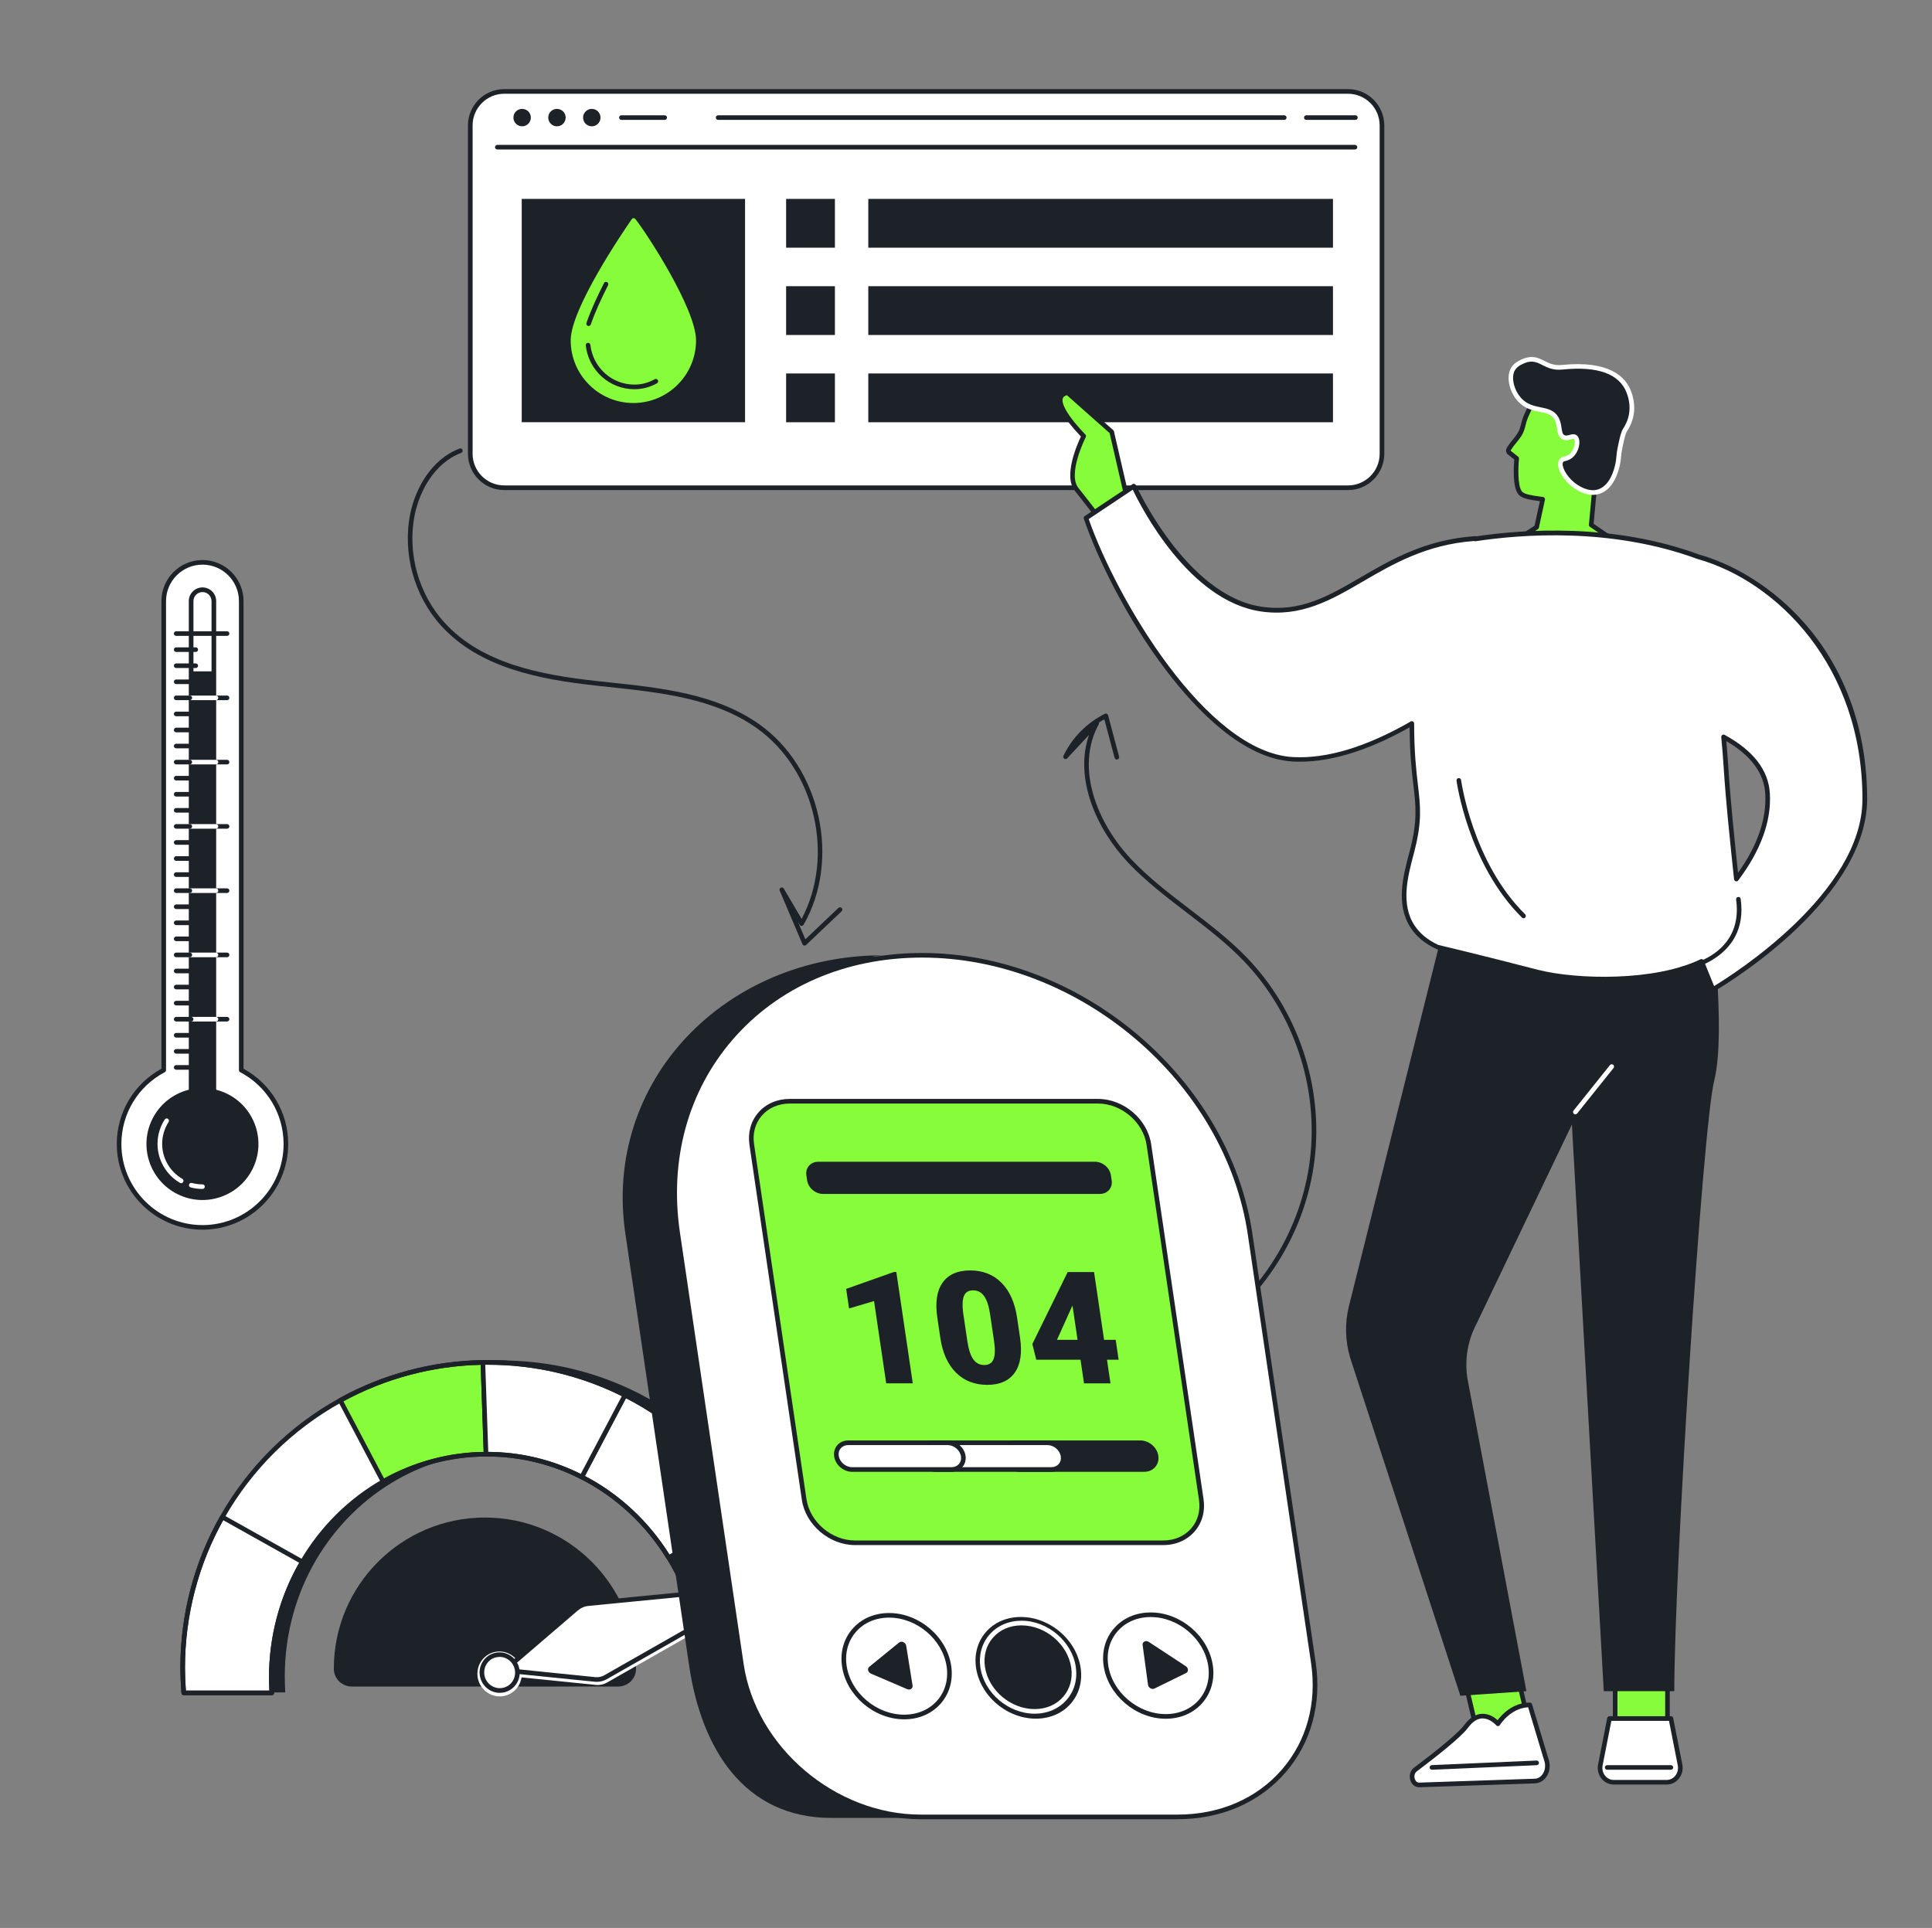 <?xml version="1.0" encoding="UTF-8"?>
<svg xmlns="http://www.w3.org/2000/svg" id="Layer_1" viewBox="0 0 470 469.05">
  <rect x="0" y="0" width="470" height="469.05" fill="#808080" stroke="none"/>
  <defs>
    <style>.cls-1{fill:#86fc3a;}.cls-2{fill:#fff;}.cls-3{fill:#1d2128;}</style>
  </defs>
  <g id="Air_quality_monito">
    <path class="cls-3" d="m150.38,410.31c2.39,0,4.35-1.92,4.35-4.31,0-.01,0-.03,0-.04,0-20.3-16.46-36.76-36.76-36.76s-36.76,16.46-36.76,36.76c0,.01,0,.03,0,.04,0,2.39,1.97,4.31,4.35,4.31h64.81Z"></path>
    <path class="cls-3" d="m185.71,367.41c-7.2-12.15-17.76-22.06-30.4-28.46-10.04-5.09-21.4-7.96-33.42-7.96-.38,0-.76,0-1.14.01-12.58.19-24.39,3.51-34.71,9.22-11.97,6.63-21.92,16.48-28.68,28.38-6.14,10.8-9.64,23.47-9.64,36.78,0,2.07.09,3.96.25,6.37h21.43c-.08-1.44-.12-2.7-.12-3.95,0-10.29,2.76-19.99,7.56-28.2,4.77-8.15,11.55-14.94,19.64-19.55,7.43-4.24,15.96-6.68,25.03-6.71.06,0,.12-.01.18-.01,8.29,0,16.13,1.99,23.1,5.55,8.66,4.42,15.98,11.23,21.14,19.61,5.18,8.43,8.19,18.6,8.19,29.33,0,1.25-.04,2.49-.12,3.94l18.53.12,3.3-1.64c.17-2.4.23-2.78.23-4.85,0-13.8-3.77-26.9-10.34-37.98Z"></path>
    <path class="cls-2" d="m54.09,369.07l19.48,10.91c4.77-8.15,11.55-14.9,19.64-19.51l-10.44-19.79c-11.97,6.63-21.92,16.48-28.68,28.38Z"></path>
    <path class="cls-1" d="m117.48,331.46c-12.58.19-24.39,3.51-34.71,9.22l10.44,19.79c7.43-4.24,15.96-6.66,25.03-6.69l-.77-22.32Z"></path>
    <path class="cls-3" d="m93.21,361.04c-.05,0-.11,0-.16-.02-.15-.04-.27-.14-.34-.28l-10.44-19.79c-.14-.27-.04-.61.23-.75,10.65-5.9,22.74-9.11,34.97-9.3.29.01.56.24.57.54l.77,22.32c0,.15-.05.3-.16.41-.11.11-.25.17-.4.17-8.66.03-17.22,2.32-24.76,6.62-.09.05-.18.07-.28.07Zm-9.68-20.12l9.91,18.79c7.42-4.12,15.77-6.35,24.22-6.47l-.73-21.19c-11.67.26-23.2,3.33-33.41,8.88Z"></path>
    <path class="cls-2" d="m44.45,405.67c0,2.07.09,3.96.25,6.19h21.43c-.08-1.24-.12-2.52-.12-3.77,0-10.29,2.76-19.91,7.56-28.11l-19.48-10.91c-6.14,10.8-9.64,23.3-9.64,36.6Z"></path>
    <path class="cls-3" d="m66.13,412.42h-21.43c-.29,0-.54-.23-.56-.52-.18-2.41-.26-4.28-.26-6.23,0-12.93,3.36-25.69,9.72-36.88.15-.27.49-.37.76-.21l19.48,10.91c.13.07.23.2.27.34.04.15.02.3-.06.43-4.9,8.37-7.49,17.99-7.49,27.82,0,1.22.04,2.47.12,3.74,0,.16-.04.31-.15.42-.11.11-.25.18-.41.18Zm-20.91-1.12h20.31c-.06-1.09-.09-2.16-.09-3.21,0-9.84,2.54-19.47,7.35-27.89l-18.5-10.36c-6.08,10.91-9.3,23.28-9.3,35.84,0,1.78.06,3.49.22,5.63Z"></path>
    <path class="cls-3" d="m162.66,378.95c5.18,8.43,8.19,18.34,8.19,29.07,0,1.25-.04,2.36-.12,3.67h21.8c.17-1.98.25-4.04.25-6.1,0-13.8-3.77-26.68-10.34-37.76l-19.78,11.12Z"></path>
    <path class="cls-2" d="m152.04,339.41l-10.51,19.93c8.66,4.42,15.98,11.23,21.14,19.62l19.78-11.08c-7.2-12.15-17.76-22.06-30.4-28.46Z"></path>
    <path class="cls-3" d="m162.66,379.51c-.19,0-.37-.1-.48-.27-5.13-8.34-12.36-15.05-20.91-19.41-.13-.07-.23-.19-.28-.33-.05-.14-.03-.3.04-.43l10.51-19.93c.14-.27.48-.38.75-.24,12.74,6.45,23.33,16.37,30.63,28.68.08.13.1.29.06.43-.04.15-.14.27-.27.34l-19.78,11.08c-.09.05-.18.07-.27.07Zm-20.37-20.42c8.36,4.37,15.45,10.96,20.57,19.1l18.81-10.54c-7.08-11.74-17.23-21.23-29.39-27.5l-9.99,18.94Z"></path>
    <path class="cls-2" d="m118.61,331.45c-.38,0-.76,0-1.14.01l.77,22.32c.06,0,.12,0,.18,0,8.29,0,16.13,2,23.1,5.55l10.51-19.93c-10.04-5.09-21.4-7.96-33.42-7.96Z"></path>
    <path class="cls-3" d="m141.52,359.9c-.09,0-.17-.02-.25-.06-7.15-3.64-14.83-5.49-22.84-5.49h-.18s0,0,0,0c-.3,0-.55-.24-.56-.54l-.77-22.32c0-.15.05-.3.15-.41.1-.11.25-.17.4-.17h.31c.28,0,.56-.01.84-.01,11.84,0,23.17,2.7,33.68,8.02.13.07.24.19.28.33.05.14.03.3-.04.43l-10.51,19.93c-.1.19-.3.3-.5.3Zm-22.74-6.67c7.88.05,15.44,1.86,22.5,5.36l9.99-18.93c-10.2-5.07-21.19-7.64-32.66-7.64-.19,0-.37,0-.56,0l.73,21.2Z"></path>
    <path class="cls-3" d="m192.53,412.43h-21.8c-.16,0-.3-.06-.41-.18-.11-.11-.16-.27-.15-.42.08-1.21.12-2.49.12-3.73,0-10.26-2.8-20.24-8.1-28.86-5.13-8.34-12.36-15.05-20.91-19.41-7.15-3.64-14.83-5.49-22.84-5.49h-.19c-8.65.03-17.21,2.32-24.76,6.62-7.98,4.55-14.7,11.22-19.43,19.3-4.9,8.37-7.49,17.99-7.49,27.83,0,1.22.04,2.55.12,3.74.01.16-.04.31-.15.42s-.25.18-.41.18h-21.43c-.29,0-.54-.23-.56-.52-.17-2.28-.26-4.26-.26-6.24,0-12.94,3.36-25.69,9.72-36.89,6.82-12.02,16.82-21.9,28.9-28.59,10.65-5.9,22.74-9.11,34.97-9.3h.31c.28,0,.56-.01.84-.01,11.84,0,23.17,2.7,33.68,8.02,12.74,6.45,23.33,16.37,30.63,28.68,6.82,11.5,10.42,24.67,10.42,38.09,0,1.98-.08,3.96-.26,6.24-.02.29-.27.52-.56.52Zm-21.21-1.12h20.68c.15-2.03.21-3.83.21-5.63,0-13.22-3.55-26.2-10.26-37.52-7.19-12.13-17.62-21.9-30.17-28.25-10.34-5.24-21.5-7.89-33.17-7.89-.27,0-.55,0-.82,0h-.31c-12.05.19-23.96,3.35-34.44,9.16-11.9,6.59-21.74,16.33-28.46,28.16-6.26,11.02-9.57,23.59-9.57,36.33,0,1.8.07,3.6.21,5.63h20.31c-.06-1.05-.09-2.17-.09-3.22,0-10.03,2.64-19.85,7.64-28.39,4.83-8.25,11.69-15.06,19.84-19.71,7.71-4.39,16.46-6.73,25.31-6.76h.19c8.19,0,16.04,1.89,23.35,5.61,8.73,4.45,16.12,11.31,21.36,19.82,5.41,8.79,8.27,18.98,8.27,29.45,0,1.05-.03,2.15-.09,3.2Z"></path>
    <path class="cls-2" d="m124.07,406.81l17.67-15.16,40.29-3.93c1-.1,1.42,1.24.55,1.74l-34.92,19.89c-.82.47-1.77.67-2.72.57l-20.55-2.08c-.51-.05-.71-.69-.32-1.03Z"></path>
    <ellipse class="cls-2" cx="121.53" cy="407.25" rx="5.39" ry="5.47" transform="translate(-117.08 55.56) rotate(-17.54)"></ellipse>
    <path class="cls-2" d="m123.79,405.47l16.41-14.08c.82-.7,1.84-1.14,2.91-1.24l38.63-3.77c1-.1,1.42,1.24.55,1.74l-35,19.94c-.77.44-1.66.63-2.54.54l-20.64-2.09c-.51-.05-.71-.69-.32-1.03Z"></path>
    <path class="cls-3" d="m145.19,409.17c-.16,0-.33,0-.49-.02l-20.64-2.09c-.46-.05-.84-.36-.98-.8-.14-.44,0-.92.35-1.22l16.41-14.08c.91-.78,2.03-1.26,3.22-1.37l38.64-3.77c.71-.08,1.35.34,1.57,1.03.22.69-.06,1.39-.68,1.75l-35,19.94c-.73.42-1.55.63-2.39.63Zm-21.03-3.28s-.01.01,0,.03l20.66,2.11c.77.08,1.54-.08,2.21-.47l35-19.94c.23-.13.2-.35.17-.43-.03-.09-.12-.28-.39-.26l-38.64,3.77c-.97.09-1.86.48-2.6,1.11l-16.41,14.08Z"></path>
    <path class="cls-2" d="m122.87,411.09c-2.27.72-4.7-.57-5.43-2.87-.73-2.3.52-4.75,2.8-5.47,2.27-.72,4.7.57,5.43,2.87.73,2.3-.52,4.75-2.8,5.47Z"></path>
    <path class="cls-3" d="m121.59,411.85c-2.08,0-4.02-1.35-4.69-3.46-.4-1.26-.29-2.59.31-3.75.6-1.17,1.61-2.03,2.85-2.42,1.24-.39,2.57-.27,3.73.34,1.16.61,2.01,1.64,2.41,2.89.82,2.59-.6,5.36-3.16,6.17h0c-.48.15-.97.22-1.45.22Zm1.28-.76h0,0Zm-1.35-7.98c-.37,0-.75.06-1.12.17-.95.3-1.73.96-2.19,1.86-.46.9-.54,1.93-.24,2.9.63,2,2.75,3.12,4.73,2.5,1.97-.62,3.06-2.76,2.43-4.76-.31-.97-.97-1.77-1.86-2.24-.55-.29-1.14-.44-1.74-.44Z"></path>
    <rect class="cls-2" x="114.41" y="22.25" width="221.79" height="96.42" rx="8.27" ry="8.27"></rect>
    <path class="cls-3" d="m327.93,119.23H122.67c-4.87,0-8.83-3.96-8.83-8.83V30.51c0-4.87,3.96-8.83,8.83-8.83h205.26c4.87,0,8.83,3.96,8.83,8.83v79.89c0,4.87-3.96,8.83-8.83,8.83ZM122.67,22.81c-4.25,0-7.7,3.46-7.7,7.7v79.89c0,4.25,3.46,7.7,7.7,7.7h205.26c4.25,0,7.7-3.46,7.7-7.7V30.51c0-4.25-3.46-7.7-7.7-7.7H122.67Z"></path>
    <path class="cls-3" d="m329.63,36.37H120.98c-.31,0-.56-.25-.56-.56s.25-.56.56-.56h208.65c.31,0,.56.25.56.56s-.25.56-.56.56Z"></path>
    <path class="cls-3" d="m129.14,28.61c0,1.17-.95,2.12-2.12,2.12s-2.12-.95-2.12-2.12.95-2.12,2.12-2.12,2.12.95,2.12,2.12Z"></path>
    <path class="cls-3" d="m137.61,28.61c0,1.17-.95,2.12-2.12,2.12s-2.12-.95-2.12-2.12.95-2.12,2.12-2.12,2.12.95,2.12,2.12Z"></path>
    <circle class="cls-3" cx="143.97" cy="28.61" r="2.12"></circle>
    <path class="cls-3" d="m329.73,29.17h-11.94c-.31,0-.56-.25-.56-.56s.25-.56.56-.56h11.94c.31,0,.56.25.56.56s-.25.56-.56.56Z"></path>
    <path class="cls-3" d="m312.42,29.17h-137.72c-.31,0-.56-.25-.56-.56s.25-.56.56-.56h137.72c.31,0,.56.25.56.56s-.25.56-.56.56Z"></path>
    <path class="cls-3" d="m161.7,29.17h-10.53c-.31,0-.56-.25-.56-.56s.25-.56.56-.56h10.53c.31,0,.56.25.56.56s-.25.56-.56.56Z"></path>
    <rect class="cls-3" x="126.92" y="48.39" width="54.33" height="54.33"></rect>
    <rect class="cls-3" x="191.24" y="48.39" width="11.87" height="11.87"></rect>
    <rect class="cls-3" x="211.23" y="48.39" width="113.04" height="11.87"></rect>
    <rect class="cls-3" x="191.24" y="69.63" width="11.87" height="11.87"></rect>
    <rect class="cls-3" x="211.23" y="69.63" width="113.04" height="11.87"></rect>
    <rect class="cls-3" x="191.24" y="90.86" width="11.87" height="11.87"></rect>
    <rect class="cls-3" x="211.23" y="90.86" width="113.04" height="11.87"></rect>
    <path class="cls-1" d="m169.33,82.8c0,8.42-6.83,15.25-15.25,15.25s-15.25-6.83-15.25-15.25c0-7.64,12.55-26.16,14.87-29.5.2-.29.62-.31.85-.03,2.64,3.26,14.78,21.87,14.78,29.54Z"></path>
    <path class="cls-3" d="m143.21,79.31c-.06,0-.12,0-.19-.03-.29-.1-.45-.42-.35-.72,1.12-3.22,2.52-6.2,4.26-9.68.14-.28.48-.39.75-.25.28.14.39.48.25.75-1.73,3.44-3.1,6.39-4.21,9.55-.08.23-.3.38-.53.38Z"></path>
    <path class="cls-3" d="m154.33,94.69c-6.06,0-11.15-4.58-11.83-10.66-.03-.31.19-.59.5-.62.32-.03.59.19.62.5.62,5.51,5.22,9.66,10.71,9.66,1.74,0,3.4-.44,4.94-1.31.27-.15.61-.06.77.21.15.27.06.61-.21.77-1.71.96-3.56,1.45-5.5,1.45Z"></path>
    <rect class="cls-1" x="392.92" y="406.47" width="12.73" height="14.95"></rect>
    <path class="cls-3" d="m405.65,421.98h-12.73c-.31,0-.56-.25-.56-.56v-14.95c0-.31.25-.56.56-.56h12.73c.31,0,.56.25.56.56v14.95c0,.31-.25.56-.56.56Zm-12.17-1.12h11.61v-13.82h-11.61v13.82Z"></path>
    <rect class="cls-1" x="357.48" y="405.36" width="12.73" height="14.95" transform="translate(-85.11 94.63) rotate(-13.28)"></rect>
    <path class="cls-3" d="m359.37,422.13c-.1,0-.21-.03-.3-.08-.13-.08-.22-.2-.25-.35l-3.43-14.55c-.07-.3.12-.61.42-.68l12.39-2.93c.14-.03.3,0,.42.07.13.08.22.2.25.35l3.43,14.55c.07.3-.12.61-.42.68l-12.39,2.93s-.09.01-.13.01Zm-2.76-14.69l3.18,13.45,11.3-2.67-3.18-13.45-11.3,2.67Z"></path>
    <path class="cls-3" d="m416.17,220.99s3.8,30.06.88,41.74c-2.92,11.67-9.74,119.54-9.74,148.72h-17.16l-7.75-137.86-23.95,50.02c-1.74,4.06-2.18,8.55-1.26,12.87l14.14,74.97-16.06,1.11-26.84-82.31c-1.2-4.08-1.29-8.41-.26-12.54l21.77-87.08,66.23-9.64Z"></path>
    <path class="cls-2" d="m383.23,271.11c-.12,0-.25-.04-.35-.12-.24-.19-.28-.55-.09-.79l8.86-11.07c.19-.24.55-.28.79-.09.24.19.28.55.09.79l-8.86,11.07c-.11.14-.27.21-.44.21Z"></path>
    <path class="cls-2" d="m406.48,418.09h-14.95l-2.22,11.28c-.43,2.18,1.15,4.22,3.25,4.22h12.88c2.1,0,3.68-2.04,3.25-4.22l-2.22-11.28Z"></path>
    <path class="cls-3" d="m405.45,434.16h-12.88c-1.13,0-2.2-.51-2.94-1.41-.79-.96-1.11-2.23-.86-3.48l2.22-11.28c.05-.26.28-.45.55-.45h14.95c.27,0,.5.19.55.45l2.22,11.28c.24,1.25-.07,2.51-.86,3.48-.74.9-1.81,1.41-2.94,1.41Zm-13.45-15.5l-2.13,10.83c-.18.92.05,1.84.63,2.55.52.64,1.28,1,2.07,1h12.88c.79,0,1.55-.36,2.07-1,.58-.7.81-1.63.63-2.55l-2.13-10.83h-14.02Z"></path>
    <path class="cls-3" d="m406.48,430.56h-15.5c-.31,0-.56-.25-.56-.56s.25-.56.56-.56h15.5c.31,0,.56.25.56.56s-.25.56-.56.56Z"></path>
    <path class="cls-2" d="m372.15,414.77l4.09,13.59c.71,2.36-.73,4.86-2.85,4.93l-28.12.95c-1.74.06-2.43-2.64-.96-3.74,4.58-3.44,10.66-8.22,12.34-10.48,3.88-5.25,7.75-.66,7.75-.66,0,0,2.77-4.59,7.75-4.59Z"></path>
    <path class="cls-3" d="m345.23,434.81c-.95,0-1.75-.61-2.1-1.61-.35-.98-.22-2.34.85-3.14,6.62-4.98,10.96-8.66,12.22-10.37,1.31-1.77,2.77-2.69,4.36-2.74,1.72-.07,3.07.92,3.77,1.55.97-1.3,3.64-4.28,7.83-4.28.25,0,.47.16.54.4l4.09,13.59c.43,1.42.19,2.97-.64,4.13-.67.94-1.66,1.49-2.72,1.53l-28.12.95s-.05,0-.08,0Zm15.47-16.74s-.07,0-.11,0c-1.22.04-2.39.81-3.48,2.29-1.7,2.3-7.71,7.03-12.45,10.6-.61.46-.67,1.29-.47,1.87.07.2.36.86,1.04.86.01,0,.02,0,.04,0l28.12-.95c.72-.02,1.37-.4,1.85-1.06.63-.88.81-2.06.48-3.15l-3.97-13.17c-4.35.24-6.83,4.27-6.86,4.31-.09.15-.26.26-.44.27-.18.02-.36-.06-.47-.2-.01-.02-1.44-1.66-3.28-1.66Z"></path>
    <path class="cls-2" d="m348.35,430l25.47-1.11-25.47,1.11Z"></path>
    <path class="cls-3" d="m348.35,430.56c-.3,0-.55-.24-.56-.54-.01-.31.23-.57.54-.59l25.47-1.11c.3-.02.57.23.59.54s-.23.57-.54.59l-25.47,1.11s-.02,0-.02,0Z"></path>
    <path class="cls-1" d="m387.1,127.7l13.84,9.41-38.11-1.82,10.98-7.03,1.48-6.81c-1.95-.29-4.63-.48-5.48-1.55-1.51-1.88-.83-8.37-.83-8.37l-1.65-1.3c-.18-.09-.31-.25-.36-.44-.05-.19-.02-.39.08-.56,1.4-2.23,2.73-2.96,3.35-5.24.61-2.25.34-1.9,2.76-6.74l14.5-.02.08,10.86s2.22-1.44,3.63.51c1.02,1.41-1.24,6.13-3.08,6.13l-1.19,12.97Z"></path>
    <path class="cls-3" d="m400.94,137.68s-.02,0-.03,0l-38.11-1.82c-.24-.01-.45-.18-.52-.42-.06-.24.03-.49.24-.62l10.79-6.91,1.3-5.99c-.1-.01-.2-.03-.3-.04-2.01-.27-4.08-.55-4.95-1.63-1.46-1.82-1.11-7.03-.98-8.47l-1.37-1.08c-.29-.16-.5-.44-.59-.76-.09-.34-.04-.71.15-1.01.54-.86,1.07-1.5,1.53-2.07.77-.95,1.39-1.69,1.75-3.01.08-.3.15-.56.21-.78.39-1.51.47-1.83,2.59-6.06.09-.19.29-.31.5-.31l14.5-.02c.31,0,.56.25.56.56l.07,9.99c1.05-.35,2.5-.36,3.53,1.06.74,1.02.24,2.88-.47,4.28-.29.57-1.25,2.28-2.54,2.66l-1.12,12.21,13.57,9.23c.21.14.3.4.22.64-.08.23-.29.38-.53.38Zm-36.33-2.86l34.36,1.64-12.19-8.29c-.17-.12-.26-.31-.24-.52l1.19-12.97c.03-.29.27-.51.56-.51.57,0,1.44-.89,2.06-2.13.73-1.43.86-2.71.56-3.11-1.08-1.49-2.8-.41-2.87-.36-.17.11-.39.12-.57.02-.18-.1-.29-.29-.3-.49l-.08-10.3-13.59.02c-1.91,3.84-1.99,4.15-2.35,5.53-.06.23-.13.49-.21.8-.42,1.55-1.14,2.42-1.96,3.43-.47.57-.95,1.16-1.45,1.96-.02.03-.03.07-.02.11,0,.04.04.07.07.09.03.02.06.04.09.06l1.65,1.3c.15.12.23.31.21.5-.18,1.74-.41,6.57.71,7.96.59.73,2.6,1,4.22,1.22.31.04.62.08.91.13.15.02.29.11.38.24.09.13.12.29.09.44l-1.48,6.81c-.03.15-.12.27-.25.35l-9.5,6.08Z"></path>
    <path class="cls-3" d="m389,119.59c-2.92.97-5.8-1.31-6.32-1.72-2.03-1.61-3.69-4.48-2.87-5.74.45-.7,1.25-.32,2.3-1.15,1.54-1.23,1.98-3.88,1.15-4.6-.68-.58-1.75.54-2.87,0-1.37-.65-.67-2.75-1.72-4.6-1.73-3.02-5.75-1.2-8.84-4.41-2.02-2.1-2.9-5.59-1.74-7.56.34-.58.85-1.09,1.59-1.49,4.87-2.68,5.62,1.51,10.33,1.03,10.21-1.04,14.76,1.94,16.3,6.08,1.45,3.9.46,7.07-.97,9.23-.41.62-.73,2.04-1.15,4.02-.46,2.17-.32,2.73-.57,4.02-.18.91-1.15,5.75-4.6,6.89Z"></path>
    <path class="cls-2" d="m387.48,120.4c-2.15,0-4.07-1.23-5.15-2.09-2.25-1.78-4.03-4.89-3-6.49.35-.54.83-.66,1.27-.77.36-.09.73-.18,1.15-.52.91-.72,1.34-1.99,1.35-2.86,0-.49-.11-.78-.22-.87-.1-.08-.34-.02-.72.09-.53.15-1.27.36-2.03,0-1.03-.5-1.19-1.56-1.34-2.58-.11-.75-.22-1.52-.63-2.24-.74-1.3-1.99-1.55-3.57-1.87-1.66-.33-3.53-.71-5.19-2.43-2.24-2.32-3.07-6.1-1.82-8.24.4-.69,1.01-1.26,1.8-1.7,3.05-1.68,4.73-.84,6.36-.02,1.15.58,2.34,1.17,4.19.98,11.54-1.17,15.55,2.86,16.88,6.44,1.61,4.33.33,7.69-1.03,9.73-.36.54-.68,1.99-1.07,3.83-.25,1.21-.32,1.91-.37,2.52-.04.47-.08.91-.2,1.49-.45,2.27-1.7,6.23-4.97,7.32-.57.19-1.14.27-1.69.27Zm1.51-.81h0,0Zm-6.24-13.95c.29,0,.59.08.86.31.41.35.63.97.61,1.74-.02,1.17-.58,2.77-1.78,3.72-.62.49-1.18.63-1.58.73-.39.1-.5.14-.59.28-.53.82.66,3.34,2.75,5,.95.75,3.42,2.42,5.79,1.63,2.73-.91,3.82-4.44,4.22-6.47.1-.52.14-.92.18-1.37.06-.64.12-1.37.39-2.65.44-2.09.76-3.51,1.23-4.22,1.22-1.83,2.36-4.83.91-8.72-1.74-4.67-7.03-6.6-15.72-5.71-2.18.22-3.57-.48-4.81-1.1-1.55-.78-2.78-1.39-5.31,0-.61.34-1.07.77-1.37,1.28-1,1.71-.22,4.93,1.66,6.89,1.41,1.47,3.04,1.79,4.6,2.11,1.64.33,3.33.67,4.32,2.41.52.91.65,1.83.77,2.64.14.95.24,1.5.71,1.73.38.18.78.07,1.24-.06.28-.08.59-.17.9-.17Z"></path>
    <path class="cls-1" d="m274.29,121.66l-3.83-16.58-10.69-9.49s-6.08.1,3.88,10.52c0,0-4.76,9.31-1.68,13.01.89,1.08,6.02,7.73,6.02,7.73l6.31-5.2Z"></path>
    <path class="cls-3" d="m267.97,127.41s-.04,0-.06,0c-.15-.02-.29-.09-.38-.22-.05-.07-5.13-6.66-6.01-7.72-2.95-3.55.57-11.46,1.44-13.26-4.44-4.7-6.21-7.9-5.42-9.8.56-1.35,2.14-1.39,2.21-1.39.14,0,.28.05.38.14l10.69,9.49c.09.08.15.18.17.29l3.83,16.58c.05.21-.03.43-.19.56l-6.31,5.2c-.1.08-.23.13-.36.13Zm-8.4-31.24c-.29.05-.8.21-1,.68-.27.66-.28,2.85,5.47,8.87.17.17.2.43.09.64-.05.09-4.55,9.02-1.75,12.39.76.92,4.49,5.75,5.68,7.29l5.59-4.6-3.71-16.07-10.37-9.2Z"></path>
    <path class="cls-2" d="m413.12,135.45c-20.62-7.6-41.95-6.21-54.26-4.34v-.09c-24.36,1.66-33.22,19.93-52.04,17.16-18.82-2.77-31-29.9-31-29.9l-11.63,7.75c7.2,21.04,29.34,57.58,50.38,58.69,9.95.52,20.52-3.91,28.9-8.73-.02,17.29,3.13,18.8.16,30.59-1.29,5.15-3.9,12.87,0,18.82,1.74,2.66,4.24,4.14,6.09,4.98,3.42.82,8.54,2.06,14.78,3.63,5.45,1.37,8.78,2.25,9.58,2.46,8.67,2.2,27.98,3.15,39.85-2.61l2.78,6.82s36.92-21.23,36.92-46.3c0-34.8-22.81-53.98-40.52-58.96Zm9.29,78.4c-.2-1.88-.44-4.08-.71-6.7-2.01-19.41-1.64-20.15-2.4-27.89,5.32,2.89,10.35,7.33,10.71,13.84.43,7.77-3.3,15.05-7.6,20.75Z"></path>
    <path class="cls-3" d="m416.72,241.28c-.06,0-.12,0-.18-.03-.15-.05-.28-.17-.34-.32l-2.56-6.28c-11.91,5.47-30.62,4.69-39.69,2.39-.21-.05-.58-.15-1.11-.29-1.54-.4-4.42-1.15-8.47-2.17-4.93-1.24-9.9-2.47-14.77-3.63-.04,0-.07-.02-.1-.04-2.77-1.26-4.9-3-6.33-5.19-3.67-5.6-1.82-12.61-.47-17.73.14-.53.28-1.05.4-1.54,1.73-6.9,1.34-10.27.74-15.38-.4-3.41-.89-7.61-.92-14.12-10.59,5.96-20.13,8.75-28.37,8.32-12.03-.63-23.39-12.36-30.8-22.09-9.95-13.07-16.9-27.67-20.09-36.98-.08-.24,0-.51.22-.65l11.63-7.75c.14-.09.31-.12.47-.07.16.05.29.16.36.31.12.27,12.27,26.88,30.57,29.57,9.43,1.39,16.23-2.57,24.11-7.16,7.4-4.31,15.79-9.19,27.82-10.01.1,0,.19.01.27.05,11.37-1.7,33.23-3.31,54.2,4.41,10.04,2.83,19.94,9.56,27.17,18.48,8.99,11.09,13.74,25.28,13.74,41.01,0,13.15-10.14,25.19-18.65,32.97-9.17,8.39-18.47,13.77-18.56,13.82-.09.05-.18.07-.28.07Zm-2.78-7.95c.07,0,.14.01.2.04.14.06.26.17.32.31l2.53,6.22c4.6-2.78,36.09-22.7,36.09-45.48,0-32.39-20.79-52.98-40.11-58.42-.01,0-.03,0-.04-.01-20.93-7.71-42.8-6.01-53.98-4.31-.12.02-.25,0-.36-.06-11.61.86-19.79,5.63-27.02,9.84-7.72,4.5-15.02,8.74-24.84,7.3-17.57-2.58-29.19-25.49-31.16-29.62l-10.72,7.15c6.72,19.28,28.61,56.79,49.74,57.9,8.24.44,17.85-2.48,28.59-8.65.17-.1.39-.1.56,0,.17.1.28.29.28.49,0,7,.51,11.41.92,14.95.61,5.23,1.01,8.68-.77,15.78-.12.5-.26,1.02-.4,1.55-1.29,4.92-3.06,11.65.33,16.82,1.3,1.99,3.26,3.59,5.8,4.76,4.86,1.16,9.82,2.38,14.73,3.62,4.06,1.02,6.94,1.77,8.48,2.17.53.14.9.23,1.1.28,9.4,2.38,28.35,2.82,39.47-2.57.08-.04.16-.06.24-.06Zm8.47-18.91s-.1,0-.15-.02c-.22-.06-.38-.25-.41-.48l-.15-1.38c-.17-1.56-.35-3.32-.56-5.32-1.27-12.26-1.59-17.05-1.85-20.91-.15-2.22-.28-4.14-.56-6.98-.02-.21.08-.41.25-.52.17-.11.4-.13.58-.02,6.99,3.8,10.69,8.61,11,14.3.37,6.73-2.22,13.84-7.71,21.12-.11.14-.28.22-.45.22Zm-2.45-34.13c.21,2.3.33,4.01.46,5.94.26,3.85.58,8.63,1.84,20.87.2,1.97.39,3.71.55,5.25,4.74-6.65,6.97-13.11,6.63-19.21-.28-5.02-3.47-9.34-9.49-12.85Z"></path>
    <path class="cls-3" d="m409.11,236.32c-.27,0-.52-.2-.56-.48-.05-.31.17-.59.47-.64.62-.09,15.27-2.4,13.33-16.35-.04-.31.17-.59.48-.63.31-.05.59.17.63.48,2.1,15.06-14.11,17.59-14.28,17.62-.03,0-.05,0-.08,0Z"></path>
    <path class="cls-3" d="m370.64,223.4c-.14,0-.28-.05-.39-.16-13.1-12.92-15.89-33.11-15.92-33.31-.04-.31.18-.59.48-.63.32-.04.59.18.63.48.03.2,2.77,20.02,15.59,32.66.22.22.22.57,0,.8-.11.11-.26.17-.4.17Z"></path>
    <path class="cls-3" d="m195.73,230.05s-.08,0-.11-.01c-.18-.04-.33-.16-.4-.33l-5.54-13.02c-.12-.27,0-.59.26-.72.26-.14.59-.04.74.22l4.33,7.37c8.14-15.33,3.26-36.38-10.95-46.44-10.24-7.25-23.33-8.64-35.99-9.99-.99-.11-1.99-.21-2.97-.32-14.15-1.55-28.53-4.39-37.81-14.61-6.55-7.21-9.42-17.63-7.49-27.18,1.2-5.94,4.99-13.24,12-15.89.29-.11.61.04.72.33s-.04.61-.33.72c-6.58,2.49-10.15,9.41-11.3,15.06-1.87,9.21.9,19.25,7.22,26.2,9.03,9.94,23.16,12.72,37.1,14.25.99.11,1.98.21,2.97.32,12.8,1.36,26.04,2.77,36.52,10.19,14.93,10.56,19.87,32.89,10.8,48.77-.1.17-.28.28-.48.28-.21.01-.39-.1-.49-.28l-.42-.71,1.81,4.26,8.05-7.64c.23-.21.58-.2.8.02.21.23.2.58-.02.8l-8.64,8.19c-.11.1-.24.15-.39.15Z"></path>
    <path class="cls-3" d="m291.89,326.02c-.19,0-.37-.09-.48-.26-.17-.26-.09-.61.17-.78,14.88-9.44,25.01-25.51,27.11-43.01,2.1-17.49-3.94-35.51-16.15-48.21-4.18-4.34-9.08-8.09-13.81-11.71-4.9-3.75-9.98-7.63-14.3-12.19-7.7-8.14-13.18-20.49-9.5-31.08l-5.3,5.71c-.19.2-.5.24-.73.08-.23-.16-.31-.46-.19-.71,2.12-4.4,5.7-8.02,10.07-10.2.15-.08.33-.08.48,0,.15.07.27.2.31.37l2.67,10.05c.08.3-.1.61-.4.69-.3.08-.61-.1-.69-.4l-2.49-9.37c-.45.24-.88.5-1.31.77.04.14.03.29-.05.43-5.88,10.71-.25,24.24,7.94,32.9,4.26,4.5,9.29,8.35,14.16,12.07,4.77,3.65,9.7,7.42,13.94,11.82,12.45,12.93,18.6,31.3,16.46,49.12-2.14,17.82-12.47,34.2-27.63,43.82-.09.06-.2.09-.3.09Z"></path>
    <path class="cls-3" d="m212.16,232.65l2.65-.24c-38.35,0-68.18,30.48-62.67,67.78l15.5,104.99c3.02,20.49,13.56,37.1,34.62,37.1h71.53c21.29,0,36.06-16.78,33.01-37.49l-15.39-104.26c-5.53-37.49-40.7-67.87-79.24-67.87Z"></path>
    <path class="cls-2" d="m224.32,232.41c-38.35,0-64.97,30.24-59.46,67.54l15.5,104.99c3.02,20.49,22.55,37.1,43.62,37.1h62.53c21.29,0,36.06-16.78,33.01-37.49l-15.39-104.26c-5.53-37.49-41.26-67.87-79.8-67.87Z"></path>
    <path class="cls-3" d="m286.5,442.6h-62.53c-21.3,0-41.12-16.86-44.17-37.58l-15.5-104.99c-2.66-17.99,1.98-34.96,13.06-47.8,11.35-13.14,28.02-20.38,46.96-20.38,0,0,0,0,0,0,38.74,0,74.79,30.66,80.36,68.35l15.39,104.26c1.49,10.06-1.11,19.55-7.31,26.73-6.35,7.35-15.67,11.4-26.26,11.4Zm-62.18-209.63c-18.6,0-34.98,7.1-46.11,19.99-10.86,12.58-15.41,29.24-12.8,46.9l15.5,104.99c2.98,20.19,22.3,36.62,43.06,36.62h62.53c10.25,0,19.27-3.91,25.4-11.01,5.98-6.93,8.48-16.1,7.05-25.83l-15.39-104.26c-5.49-37.16-41.03-67.4-79.24-67.4Z"></path>
    <path class="cls-1" d="m282.96,375.34h-74.96c-5.98,0-11.52-4.71-12.38-10.53l-12.75-86.37c-.86-5.81,3.29-10.53,9.27-10.53h74.96c5.98,0,11.52,4.71,12.38,10.53l12.75,86.37c.86,5.81-3.29,10.53-9.27,10.53Z"></path>
    <path class="cls-3" d="m282.96,375.9h-74.96c-6.23,0-12.04-4.94-12.93-11.01l-12.75-86.37c-.43-2.94.33-5.72,2.15-7.83,1.86-2.16,4.59-3.34,7.68-3.34h74.96c6.24,0,12.04,4.94,12.93,11.01l12.75,86.37c.43,2.94-.33,5.72-2.15,7.83-1.86,2.15-4.59,3.34-7.68,3.34Zm-90.81-107.42c-2.76,0-5.18,1.05-6.83,2.95-1.6,1.86-2.27,4.32-1.88,6.93l12.75,86.37c.82,5.54,6.12,10.05,11.82,10.05h74.96c2.76,0,5.18-1.05,6.83-2.95,1.6-1.85,2.27-4.32,1.88-6.93l-12.75-86.37c-.82-5.54-6.12-10.05-11.82-10.05h-74.96Z"></path>
    <ellipse class="cls-2" cx="218.12" cy="405.36" rx="11.65" ry="13.51" transform="translate(-236.21 331.37) rotate(-52.47)"></ellipse>
    <path class="cls-3" d="m219.95,418.29c-7.28,0-14.05-5.76-15.1-12.85-.51-3.43.38-6.67,2.5-9.12,2.17-2.51,5.34-3.89,8.95-3.89,7.28,0,14.05,5.76,15.1,12.85.51,3.43-.38,6.67-2.5,9.12-2.17,2.51-5.34,3.89-8.95,3.89Zm-3.65-24.74c-3.27,0-6.15,1.24-8.1,3.5-1.9,2.2-2.7,5.12-2.24,8.22.97,6.56,7.24,11.89,13.99,11.89,3.27,0,6.15-1.24,8.1-3.5,1.9-2.2,2.7-5.12,2.24-8.22-.97-6.56-7.24-11.89-13.99-11.89Z"></path>
    <path class="cls-3" d="m211.47,405.51l7.25-5.9c.59-.48,1.6-.03,1.73.77l1.55,9.67c.12.72-.59,1.21-1.31.9l-8.8-3.77c-.74-.32-.97-1.23-.42-1.67Z"></path>
    <ellipse class="cls-2" cx="281.76" cy="405.21" rx="11.65" ry="13.51" transform="translate(-211.23 381.78) rotate(-52.47)"></ellipse>
    <path class="cls-3" d="m283.59,418.15c-7.28,0-14.05-5.76-15.1-12.85-.51-3.43.38-6.67,2.5-9.12,2.17-2.51,5.34-3.89,8.95-3.89,7.28,0,14.05,5.76,15.1,12.85.51,3.43-.38,6.67-2.5,9.12-2.17,2.51-5.34,3.89-8.95,3.89Zm-3.65-24.74c-3.27,0-6.15,1.24-8.1,3.5-1.9,2.2-2.7,5.12-2.24,8.22h0c.97,6.56,7.24,11.89,13.99,11.89,3.27,0,6.15-1.24,8.1-3.5,1.9-2.2,2.7-5.12,2.24-8.22-.97-6.56-7.24-11.89-13.99-11.89Z"></path>
    <path class="cls-3" d="m288.46,405.36l-8.99-5.9c-.73-.48-1.61-.03-1.5.77l1.31,9.67c.1.72.94,1.21,1.57.9l7.69-3.77c.64-.32.6-1.23-.07-1.67Z"></path>
    <ellipse class="cls-3" cx="250.16" cy="405.79" rx="11.65" ry="13.51" transform="translate(-224.03 356.95) rotate(-52.47)"></ellipse>
    <path class="cls-2" d="m251.69,416.92c-6.36,0-12.28-5.04-13.19-11.23-.44-3,.33-5.83,2.19-7.98,1.9-2.2,4.68-3.41,7.83-3.41,6.36,0,12.28,5.04,13.19,11.23h0c.44,3-.33,5.84-2.19,7.98-1.9,2.2-4.68,3.41-7.83,3.41Zm-3.17-21.49c-2.82,0-5.3,1.07-6.98,3.02-1.64,1.9-2.32,4.41-1.93,7.08.84,5.66,6.25,10.27,12.08,10.27,2.82,0,5.3-1.07,6.98-3.02,1.64-1.9,2.32-4.41,1.93-7.08-.84-5.66-6.25-10.26-12.08-10.26Z"></path>
    <path class="cls-3" d="m222.05,336.55h-6.46l-2.96-20.02-6.08,1.8-.7-4.76,11.61-4.11h.59l4,27.08Z"></path>
    <path class="cls-3" d="m248.15,325.48c.54,3.66.11,6.48-1.28,8.46-1.4,1.98-3.63,2.98-6.7,2.98s-5.64-1-7.63-3-3.25-4.81-3.79-8.45l-.73-4.95c-.54-3.66-.11-6.48,1.28-8.46,1.4-1.98,3.64-2.98,6.72-2.98s5.62,1,7.61,3c1.99,2,3.25,4.82,3.79,8.46l.73,4.93Zm-7.29-5.75c-.29-1.95-.76-3.4-1.43-4.36-.66-.96-1.56-1.44-2.7-1.44s-1.85.45-2.22,1.34-.44,2.24-.21,4.06l1.02,6.92c.3,2.02.78,3.5,1.44,4.44.66.94,1.56,1.4,2.69,1.4s1.84-.46,2.23-1.37c.39-.91.44-2.34.17-4.29l-.99-6.7Z"></path>
    <path class="cls-3" d="m268.59,325.97h2.83l.71,4.84h-2.83l.85,5.75h-6.44l-.85-5.75h-10.77l-.95-3.83,8.57-17.45v-.06s6.44,0,6.44,0l2.44,16.5Zm-11.46,0h5.01l-1.23-8.33-.31.63-3.47,7.7Z"></path>
    <path class="cls-3" d="m278.37,357.52h-30.34c-1.85,0-3.56-1.46-3.83-3.26-.27-1.8,1.02-3.26,2.87-3.26h30.34c1.85,0,3.56,1.46,3.83,3.26.27,1.8-1.02,3.26-2.87,3.26Z"></path>
    <path class="cls-3" d="m278.37,358.08h-30.34c-2.11,0-4.08-1.68-4.38-3.74-.15-1.02.12-1.99.75-2.73.65-.75,1.6-1.17,2.67-1.17h30.34c2.11,0,4.08,1.68,4.38,3.73.15,1.02-.12,1.99-.75,2.73-.65.75-1.6,1.17-2.67,1.17Zm-31.3-6.51c-.74,0-1.38.28-1.82.78-.42.49-.6,1.14-.49,1.83.23,1.53,1.69,2.77,3.27,2.77h30.34c.74,0,1.38-.28,1.82-.78.42-.49.6-1.14.49-1.83-.23-1.53-1.69-2.77-3.27-2.77h-30.34Z"></path>
    <path class="cls-2" d="m255.76,357.52h-28.09c-1.85,0-3.56-1.46-3.83-3.26-.27-1.8,1.02-3.26,2.87-3.26h28.09c1.85,0,3.56,1.46,3.83,3.26.27,1.8-1.02,3.26-2.87,3.26Z"></path>
    <path class="cls-3" d="m255.76,358.08h-28.09c-2.11,0-4.08-1.68-4.38-3.74-.15-1.02.12-1.99.75-2.73.65-.75,1.6-1.17,2.67-1.17h28.09c2.11,0,4.08,1.68,4.38,3.73.15,1.02-.12,1.99-.75,2.73-.65.75-1.6,1.17-2.67,1.17Zm-29.06-6.51c-.74,0-1.38.28-1.82.78-.42.49-.6,1.14-.49,1.83.23,1.53,1.69,2.77,3.27,2.77h28.09c.74,0,1.38-.28,1.82-.78.42-.49.6-1.14.49-1.83-.23-1.53-1.69-2.77-3.27-2.77h-28.09Z"></path>
    <path class="cls-2" d="m231.47,357.52h-24.16c-1.85,0-3.56-1.46-3.83-3.26-.27-1.8,1.02-3.26,2.87-3.26h24.16c1.85,0,3.56,1.46,3.83,3.26.27,1.8-1.02,3.26-2.87,3.26Z"></path>
    <path class="cls-3" d="m231.47,358.08h-24.16c-2.11,0-4.08-1.68-4.38-3.74-.15-1.02.12-1.99.75-2.73.65-.75,1.6-1.17,2.67-1.17h24.16c2.11,0,4.08,1.68,4.38,3.73.15,1.02-.12,1.99-.75,2.73-.65.75-1.6,1.17-2.67,1.17Zm-25.12-6.51c-.74,0-1.38.28-1.82.78-.42.49-.6,1.14-.49,1.83.23,1.53,1.69,2.77,3.27,2.77h24.16c.74,0,1.38-.28,1.82-.78.42-.49.6-1.14.49-1.83-.23-1.53-1.69-2.77-3.27-2.77h-24.16Z"></path>
    <path class="cls-3" d="m267.55,290.47h-67.33c-1.86,0-3.59-1.47-3.86-3.28l-.19-1.27c-.27-1.81,1.03-3.28,2.89-3.28h67.33c1.86,0,3.59,1.47,3.86,3.28l.19,1.27c.27,1.81-1.03,3.28-2.89,3.28Z"></path>
    <path class="cls-2" d="m58.69,260.34v-114.11c0-5.21-4.22-9.43-9.43-9.43s-9.43,4.22-9.43,9.43v114.11c-6.46,3.4-10.86,10.17-10.86,17.97,0,11.21,9.09,20.29,20.29,20.29s20.29-9.09,20.29-20.29c0-7.8-4.4-14.57-10.86-17.97Z"></path>
    <path class="cls-3" d="m49.26,299.17c-11.5,0-20.85-9.36-20.85-20.85,0-7.66,4.15-14.64,10.86-18.31v-113.77c0-5.51,4.48-9.99,9.99-9.99s9.99,4.48,9.99,9.99v113.77c6.71,3.67,10.86,10.65,10.86,18.31,0,11.5-9.35,20.85-20.85,20.85Zm0-161.8c-4.89,0-8.87,3.98-8.87,8.87v114.11c0,.21-.12.4-.3.5-6.51,3.43-10.56,10.12-10.56,17.47,0,10.88,8.85,19.73,19.73,19.73s19.73-8.85,19.73-19.73c0-7.35-4.05-14.05-10.56-17.47-.18-.1-.3-.29-.3-.5v-114.11c0-4.89-3.98-8.87-8.87-8.87Z"></path>
    <path class="cls-3" d="m52.02,272.21h-5.53c-.31,0-.56-.25-.56-.56v-125.41c0-1.83,1.49-3.33,3.33-3.33s3.33,1.49,3.33,3.33v125.41c0,.31-.25.56-.56.56Zm-4.96-1.12h4.4v-124.85c0-1.21-.99-2.2-2.2-2.2s-2.2.99-2.2,2.2v124.85Z"></path>
    <rect class="cls-3" x="46.5" y="163.33" width="5.53" height="108.31"></rect>
    <circle class="cls-3" cx="49.26" cy="278.31" r="13.62" transform="translate(-221.7 197.9) rotate(-63.43)"></circle>
    <path class="cls-2" d="m44.07,287.86c-.1,0-.19-.02-.28-.08-3.38-1.96-5.47-5.59-5.47-9.48,0-2.12.61-4.17,1.75-5.94.17-.26.52-.34.78-.17.26.17.33.52.17.78-1.03,1.59-1.57,3.43-1.57,5.33,0,3.49,1.88,6.75,4.91,8.5.27.16.36.5.2.77-.1.18-.29.28-.49.28Z"></path>
    <path class="cls-2" d="m49.26,289.26c-.98,0-1.95-.13-2.88-.38-.3-.08-.48-.39-.39-.69.08-.3.39-.47.69-.39.84.23,1.71.34,2.58.34.31,0,.56.25.56.56s-.25.56-.56.56Z"></path>
    <path class="cls-3" d="m55.24,154.7h-12.38c-.31,0-.56-.25-.56-.56s.25-.56.56-.56h12.38c.31,0,.56.25.56.56s-.25.56-.56.56Z"></path>
    <path class="cls-3" d="m55.24,170.34h-2.7c-.31,0-.56-.25-.56-.56s.25-.56.56-.56h2.7c.31,0,.56.25.56.56s-.25.56-.56.56Z"></path>
    <path class="cls-2" d="m52.54,170.34h-6.36c-.31,0-.56-.25-.56-.56s.25-.56.56-.56h6.36c.31,0,.56.25.56.56s-.25.56-.56.56Z"></path>
    <path class="cls-3" d="m46.18,170.34h-3.32c-.31,0-.56-.25-.56-.56s.25-.56.56-.56h3.32c.31,0,.56.25.56.56s-.25.56-.56.56Z"></path>
    <path class="cls-3" d="m47.62,158.61h-4.76c-.31,0-.56-.25-.56-.56s.25-.56.56-.56h4.76c.31,0,.56.25.56.56s-.25.56-.56.56Z"></path>
    <path class="cls-3" d="m47.62,162.52h-4.76c-.31,0-.56-.25-.56-.56s.25-.56.56-.56h4.76c.31,0,.56.25.56.56s-.25.56-.56.56Z"></path>
    <path class="cls-3" d="m47.62,166.43h-4.76c-.31,0-.56-.25-.56-.56s.25-.56.56-.56h4.76c.31,0,.56.25.56.56s-.25.56-.56.56Z"></path>
    <path class="cls-3" d="m47.62,174.25h-4.76c-.31,0-.56-.25-.56-.56s.25-.56.56-.56h4.76c.31,0,.56.25.56.56s-.25.56-.56.56Z"></path>
    <path class="cls-3" d="m47.62,178.16h-4.76c-.31,0-.56-.25-.56-.56s.25-.56.56-.56h4.76c.31,0,.56.25.56.56s-.25.56-.56.56Z"></path>
    <path class="cls-3" d="m47.62,182.06h-4.76c-.31,0-.56-.25-.56-.56s.25-.56.56-.56h4.76c.31,0,.56.25.56.56s-.25.56-.56.56Z"></path>
    <path class="cls-3" d="m55.24,185.97h-2.7c-.31,0-.56-.25-.56-.56s.25-.56.56-.56h2.7c.31,0,.56.25.56.56s-.25.56-.56.56Z"></path>
    <path class="cls-2" d="m52.54,185.97h-6.36c-.31,0-.56-.25-.56-.56s.25-.56.56-.56h6.36c.31,0,.56.25.56.56s-.25.56-.56.56Z"></path>
    <path class="cls-3" d="m46.18,185.97h-3.32c-.31,0-.56-.25-.56-.56s.25-.56.56-.56h3.32c.31,0,.56.25.56.56s-.25.56-.56.56Z"></path>
    <path class="cls-3" d="m47.62,189.88h-4.76c-.31,0-.56-.25-.56-.56s.25-.56.56-.56h4.76c.31,0,.56.25.56.56s-.25.56-.56.56Z"></path>
    <path class="cls-3" d="m47.62,193.79h-4.76c-.31,0-.56-.25-.56-.56s.25-.56.56-.56h4.76c.31,0,.56.25.56.56s-.25.56-.56.56Z"></path>
    <path class="cls-3" d="m47.62,197.7h-4.76c-.31,0-.56-.25-.56-.56s.25-.56.56-.56h4.76c.31,0,.56.25.56.56s-.25.56-.56.56Z"></path>
    <path class="cls-3" d="m55.24,201.61h-2.7c-.31,0-.56-.25-.56-.56s.25-.56.56-.56h2.7c.31,0,.56.25.56.56s-.25.56-.56.56Z"></path>
    <path class="cls-2" d="m52.54,201.61h-6.36c-.31,0-.56-.25-.56-.56s.25-.56.56-.56h6.36c.31,0,.56.25.56.56s-.25.56-.56.56Z"></path>
    <path class="cls-3" d="m46.18,201.61h-3.32c-.31,0-.56-.25-.56-.56s.25-.56.56-.56h3.32c.31,0,.56.25.56.56s-.25.56-.56.56Z"></path>
    <path class="cls-3" d="m47.62,205.52h-4.76c-.31,0-.56-.25-.56-.56s.25-.56.56-.56h4.76c.31,0,.56.25.56.56s-.25.56-.56.56Z"></path>
    <path class="cls-3" d="m47.62,209.43h-4.76c-.31,0-.56-.25-.56-.56s.25-.56.56-.56h4.76c.31,0,.56.25.56.56s-.25.56-.56.56Z"></path>
    <path class="cls-3" d="m47.62,213.34h-4.76c-.31,0-.56-.25-.56-.56s.25-.56.56-.56h4.76c.31,0,.56.25.56.56s-.25.56-.56.56Z"></path>
    <path class="cls-3" d="m55.24,217.25h-2.7c-.31,0-.56-.25-.56-.56s.25-.56.56-.56h2.7c.31,0,.56.25.56.56s-.25.56-.56.56Z"></path>
    <path class="cls-2" d="m52.54,217.25h-6.36c-.31,0-.56-.25-.56-.56s.25-.56.56-.56h6.36c.31,0,.56.25.56.56s-.25.56-.56.56Z"></path>
    <path class="cls-3" d="m46.18,217.25h-3.32c-.31,0-.56-.25-.56-.56s.25-.56.56-.56h3.32c.31,0,.56.25.56.56s-.25.56-.56.56Z"></path>
    <path class="cls-3" d="m47.62,221.16h-4.76c-.31,0-.56-.25-.56-.56s.25-.56.56-.56h4.76c.31,0,.56.25.56.56s-.25.56-.56.56Z"></path>
    <path class="cls-3" d="m47.62,225.07h-4.76c-.31,0-.56-.25-.56-.56s.25-.56.56-.56h4.76c.31,0,.56.25.56.56s-.25.56-.56.56Z"></path>
    <path class="cls-3" d="m47.62,228.97h-4.76c-.31,0-.56-.25-.56-.56s.25-.56.56-.56h4.76c.31,0,.56.25.56.56s-.25.56-.56.56Z"></path>
    <path class="cls-3" d="m55.24,232.88h-2.7c-.31,0-.56-.25-.56-.56s.25-.56.56-.56h2.7c.31,0,.56.25.56.56s-.25.56-.56.56Z"></path>
    <path class="cls-2" d="m52.54,232.88h-6.36c-.31,0-.56-.25-.56-.56s.25-.56.56-.56h6.36c.31,0,.56.25.56.56s-.25.56-.56.56Z"></path>
    <path class="cls-3" d="m46.18,232.88h-3.32c-.31,0-.56-.25-.56-.56s.25-.56.56-.56h3.32c.31,0,.56.25.56.56s-.25.56-.56.56Z"></path>
    <path class="cls-3" d="m47.62,236.79h-4.76c-.31,0-.56-.25-.56-.56s.25-.56.56-.56h4.76c.31,0,.56.25.56.56s-.25.56-.56.56Z"></path>
    <path class="cls-3" d="m47.62,240.7h-4.76c-.31,0-.56-.25-.56-.56s.25-.56.56-.56h4.76c.31,0,.56.25.56.56s-.25.56-.56.56Z"></path>
    <path class="cls-3" d="m47.62,244.61h-4.76c-.31,0-.56-.25-.56-.56s.25-.56.56-.56h4.76c.31,0,.56.25.56.56s-.25.56-.56.56Z"></path>
    <path class="cls-3" d="m55.24,248.52h-2.7c-.31,0-.56-.25-.56-.56s.25-.56.56-.56h2.7c.31,0,.56.25.56.56s-.25.56-.56.56Z"></path>
    <path class="cls-2" d="m52.54,248.52h-6.05c-.31,0-.56-.25-.56-.56s.25-.56.56-.56h6.05c.31,0,.56.25.56.56s-.25.56-.56.56Z"></path>
    <path class="cls-3" d="m46.5,248.52h-3.64c-.31,0-.56-.25-.56-.56s.25-.56.56-.56h3.64c.31,0,.56.25.56.56s-.25.56-.56.56Z"></path>
    <path class="cls-3" d="m47.62,252.43h-4.76c-.31,0-.56-.25-.56-.56s.25-.56.56-.56h4.76c.31,0,.56.25.56.56s-.25.56-.56.56Z"></path>
    <path class="cls-3" d="m47.62,256.34h-4.76c-.31,0-.56-.25-.56-.56s.25-.56.56-.56h4.76c.31,0,.56.25.56.56s-.25.56-.56.56Z"></path>
    <path class="cls-3" d="m47.62,260.25h-4.76c-.31,0-.56-.25-.56-.56s.25-.56.56-.56h4.76c.31,0,.56.25.56.56s-.25.56-.56.56Z"></path>
  </g>
</svg>
